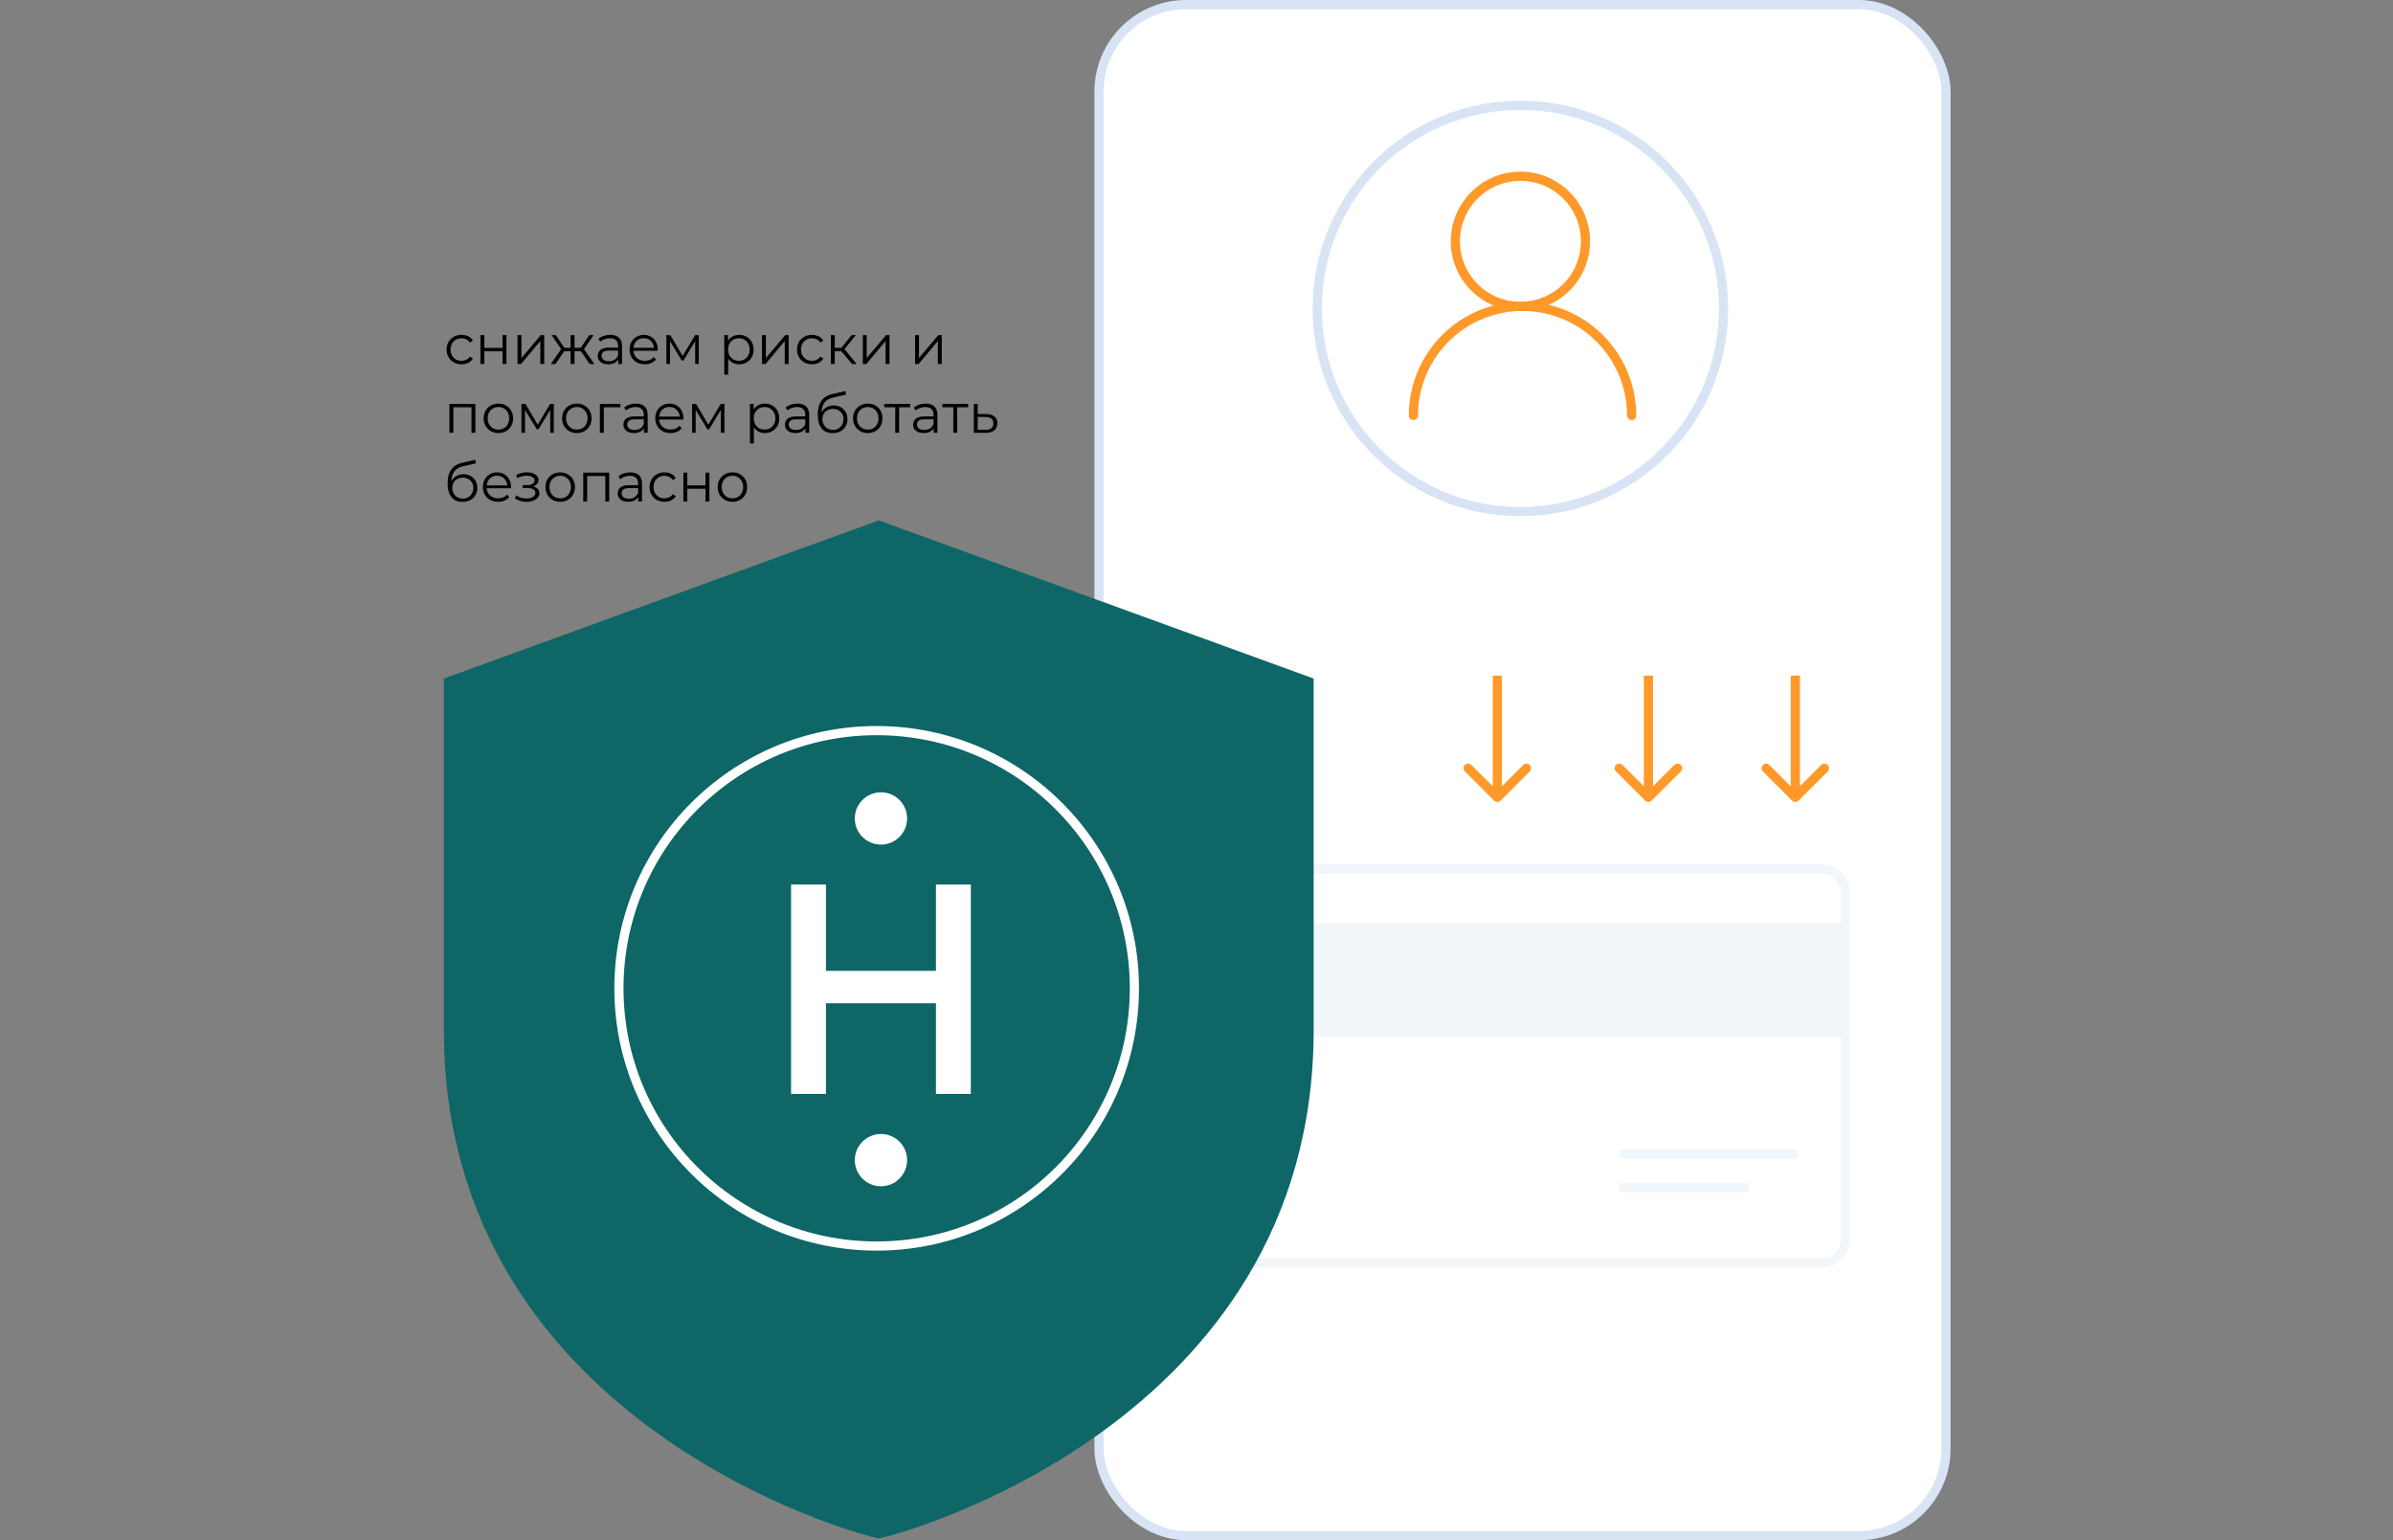 <svg width="522" height="336" viewBox="0 0 522 336" fill="none" xmlns="http://www.w3.org/2000/svg">
<rect x="0" y="0" width="522" height="336" fill="#808080" stroke="none"/>
<rect x="239.731" y="1" width="184.768" height="334" rx="19" fill="white" stroke="#D8E3F4" stroke-width="2"/>
<path d="M331.658 66.834C339.495 66.834 345.849 60.48 345.849 52.643C345.849 44.806 339.495 38.452 331.658 38.452C323.821 38.452 317.467 44.806 317.467 52.643C317.467 60.48 323.821 66.834 331.658 66.834Z" stroke="#FF9929" stroke-width="2" stroke-linecap="round" stroke-linejoin="round"/>
<path d="M355.92 90.638C355.92 87.512 355.304 84.416 354.108 81.528C352.911 78.64 351.158 76.016 348.948 73.806C346.737 71.595 344.113 69.842 341.225 68.646C338.337 67.449 335.242 66.834 332.116 66.834C328.99 66.834 325.895 67.449 323.007 68.646C320.118 69.842 317.494 71.595 315.284 73.806C313.074 76.016 311.32 78.64 310.124 81.528C308.928 84.416 308.312 87.512 308.312 90.638" stroke="#FF9929" stroke-width="2" stroke-linecap="round" stroke-linejoin="round"/>
<rect x="260.704" y="201.417" width="142.823" height="24.719" fill="#F0F6FA"/>
<rect x="261.704" y="189.599" width="140.823" height="85.891" rx="5" stroke="#F0F6FA" stroke-width="2"/>
<path d="M354.088 251.771H391.167" stroke="#F0F6FA" stroke-width="2" stroke-linecap="round"/>
<path d="M354.088 259.095H380.639" stroke="#F0F6FA" stroke-width="2" stroke-linecap="round"/>
<circle cx="331.658" cy="67.291" r="44.319" stroke="#D8E3F4" stroke-width="2"/>
<path d="M390.918 174.658C391.308 175.049 391.942 175.049 392.332 174.658L398.696 168.294C399.087 167.904 399.087 167.27 398.696 166.88C398.306 166.489 397.672 166.489 397.282 166.88L391.625 172.537L385.968 166.88C385.578 166.489 384.944 166.489 384.554 166.88C384.163 167.27 384.163 167.904 384.554 168.294L390.918 174.658ZM390.625 147.401L390.625 173.951L392.625 173.951L392.625 147.401L390.625 147.401Z" fill="#FF9929"/>
<path d="M358.874 174.658C359.265 175.049 359.898 175.049 360.289 174.658L366.653 168.294C367.043 167.904 367.043 167.27 366.653 166.88C366.262 166.489 365.629 166.489 365.238 166.88L359.582 172.537L353.925 166.88C353.534 166.489 352.901 166.489 352.51 166.88C352.12 167.27 352.12 167.904 352.51 168.294L358.874 174.658ZM358.582 147.401L358.582 173.951L360.582 173.951L360.582 147.401L358.582 147.401Z" fill="#FF9929"/>
<path d="M325.915 174.658C326.306 175.049 326.939 175.049 327.33 174.658L333.694 168.294C334.084 167.904 334.084 167.27 333.694 166.88C333.303 166.489 332.67 166.489 332.279 166.88L326.623 172.537L320.966 166.88C320.575 166.489 319.942 166.489 319.551 166.88C319.161 167.27 319.161 167.904 319.551 168.294L325.915 174.658ZM325.623 147.401L325.623 173.951L327.623 173.951L327.623 147.401L325.623 147.401Z" fill="#FF9929"/>
<path d="M100.676 79.471C100.052 79.471 99.492 79.335 98.996 79.063C98.508 78.783 98.124 78.403 97.844 77.923C97.564 77.435 97.424 76.879 97.424 76.255C97.424 75.623 97.564 75.067 97.844 74.587C98.124 74.107 98.508 73.731 98.996 73.459C99.492 73.187 100.052 73.051 100.676 73.051C101.212 73.051 101.696 73.155 102.128 73.363C102.56 73.571 102.9 73.883 103.148 74.299L102.512 74.731C102.296 74.411 102.028 74.175 101.708 74.023C101.388 73.871 101.04 73.795 100.664 73.795C100.216 73.795 99.812 73.899 99.452 74.107C99.092 74.307 98.808 74.591 98.6 74.959C98.392 75.327 98.288 75.759 98.288 76.255C98.288 76.751 98.392 77.183 98.6 77.551C98.808 77.919 99.092 78.207 99.452 78.415C99.812 78.615 100.216 78.715 100.664 78.715C101.04 78.715 101.388 78.639 101.708 78.487C102.028 78.335 102.296 78.103 102.512 77.791L103.148 78.223C102.9 78.631 102.56 78.943 102.128 79.159C101.696 79.367 101.212 79.471 100.676 79.471ZM104.798 79.411V73.111H105.65V75.895H109.622V73.111H110.474V79.411H109.622V76.627H105.65V79.411H104.798ZM112.896 79.411V73.111H113.748V78.115L117.96 73.111H118.716V79.411H117.864V74.395L113.664 79.411H112.896ZM128.633 79.411L126.473 76.291L127.181 75.871L129.653 79.411H128.633ZM125.057 76.603V75.871H127.049V76.603H125.057ZM127.265 76.351L126.449 76.231L128.549 73.111H129.473L127.265 76.351ZM121.169 79.411H120.149L122.621 75.871L123.317 76.291L121.169 79.411ZM125.321 79.411H124.469V73.111H125.321V79.411ZM124.733 76.603H122.753V75.871H124.733V76.603ZM122.549 76.351L120.329 73.111H121.253L123.341 76.231L122.549 76.351ZM134.866 79.411V78.019L134.83 77.791V75.463C134.83 74.927 134.678 74.515 134.374 74.227C134.078 73.939 133.634 73.795 133.042 73.795C132.634 73.795 132.246 73.863 131.878 73.999C131.51 74.135 131.198 74.315 130.942 74.539L130.558 73.903C130.878 73.631 131.262 73.423 131.71 73.279C132.158 73.127 132.63 73.051 133.126 73.051C133.942 73.051 134.57 73.255 135.01 73.663C135.458 74.063 135.682 74.675 135.682 75.499V79.411H134.866ZM132.694 79.471C132.222 79.471 131.81 79.395 131.458 79.243C131.114 79.083 130.85 78.867 130.666 78.595C130.482 78.315 130.39 77.995 130.39 77.635C130.39 77.307 130.466 77.011 130.618 76.747C130.778 76.475 131.034 76.259 131.386 76.099C131.746 75.931 132.226 75.847 132.826 75.847H134.998V76.483H132.85C132.242 76.483 131.818 76.591 131.578 76.807C131.346 77.023 131.23 77.291 131.23 77.611C131.23 77.971 131.37 78.259 131.65 78.475C131.93 78.691 132.322 78.799 132.826 78.799C133.306 78.799 133.718 78.691 134.062 78.475C134.414 78.251 134.67 77.931 134.83 77.515L135.022 78.103C134.862 78.519 134.582 78.851 134.182 79.099C133.79 79.347 133.294 79.471 132.694 79.471ZM140.65 79.471C139.994 79.471 139.418 79.335 138.922 79.063C138.426 78.783 138.038 78.403 137.758 77.923C137.478 77.435 137.338 76.879 137.338 76.255C137.338 75.631 137.47 75.079 137.734 74.599C138.006 74.119 138.374 73.743 138.838 73.471C139.31 73.191 139.838 73.051 140.422 73.051C141.014 73.051 141.538 73.187 141.994 73.459C142.458 73.723 142.822 74.099 143.086 74.587C143.35 75.067 143.482 75.623 143.482 76.255C143.482 76.295 143.478 76.339 143.47 76.387C143.47 76.427 143.47 76.471 143.47 76.519H137.986V75.883H143.014L142.678 76.135C142.678 75.679 142.578 75.275 142.378 74.923C142.186 74.563 141.922 74.283 141.586 74.083C141.25 73.883 140.862 73.783 140.422 73.783C139.99 73.783 139.602 73.883 139.258 74.083C138.914 74.283 138.646 74.563 138.454 74.923C138.262 75.283 138.166 75.695 138.166 76.159V76.291C138.166 76.771 138.27 77.195 138.478 77.563C138.694 77.923 138.99 78.207 139.366 78.415C139.75 78.615 140.186 78.715 140.674 78.715C141.058 78.715 141.414 78.647 141.742 78.511C142.078 78.375 142.366 78.167 142.606 77.887L143.086 78.439C142.806 78.775 142.454 79.031 142.03 79.207C141.614 79.383 141.154 79.471 140.65 79.471ZM145.368 79.411V73.111H146.232L149.088 77.947H148.728L151.632 73.111H152.424V79.411H151.644V74.083L151.8 74.155L149.088 78.643H148.704L145.968 74.107L146.148 74.071V79.411H145.368ZM161.241 79.471C160.697 79.471 160.205 79.347 159.765 79.099C159.325 78.843 158.973 78.479 158.709 78.007C158.453 77.527 158.325 76.943 158.325 76.255C158.325 75.567 158.453 74.987 158.709 74.515C158.965 74.035 159.313 73.671 159.753 73.423C160.193 73.175 160.689 73.051 161.241 73.051C161.841 73.051 162.377 73.187 162.849 73.459C163.329 73.723 163.705 74.099 163.977 74.587C164.249 75.067 164.385 75.623 164.385 76.255C164.385 76.895 164.249 77.455 163.977 77.935C163.705 78.415 163.329 78.791 162.849 79.063C162.377 79.335 161.841 79.471 161.241 79.471ZM157.989 81.739V73.111H158.805V75.007L158.721 76.267L158.841 77.539V81.739H157.989ZM161.181 78.715C161.629 78.715 162.029 78.615 162.381 78.415C162.733 78.207 163.013 77.919 163.221 77.551C163.429 77.175 163.533 76.743 163.533 76.255C163.533 75.767 163.429 75.339 163.221 74.971C163.013 74.603 162.733 74.315 162.381 74.107C162.029 73.899 161.629 73.795 161.181 73.795C160.733 73.795 160.329 73.899 159.969 74.107C159.617 74.315 159.337 74.603 159.129 74.971C158.929 75.339 158.829 75.767 158.829 76.255C158.829 76.743 158.929 77.175 159.129 77.551C159.337 77.919 159.617 78.207 159.969 78.415C160.329 78.615 160.733 78.715 161.181 78.715ZM166.216 79.411V73.111H167.068V78.115L171.28 73.111H172.036V79.411H171.184V74.395L166.984 79.411H166.216ZM177.118 79.471C176.494 79.471 175.934 79.335 175.438 79.063C174.95 78.783 174.566 78.403 174.286 77.923C174.006 77.435 173.866 76.879 173.866 76.255C173.866 75.623 174.006 75.067 174.286 74.587C174.566 74.107 174.95 73.731 175.438 73.459C175.934 73.187 176.494 73.051 177.118 73.051C177.654 73.051 178.138 73.155 178.57 73.363C179.002 73.571 179.342 73.883 179.59 74.299L178.954 74.731C178.738 74.411 178.47 74.175 178.15 74.023C177.83 73.871 177.482 73.795 177.106 73.795C176.658 73.795 176.254 73.899 175.894 74.107C175.534 74.307 175.25 74.591 175.042 74.959C174.834 75.327 174.73 75.759 174.73 76.255C174.73 76.751 174.834 77.183 175.042 77.551C175.25 77.919 175.534 78.207 175.894 78.415C176.254 78.615 176.658 78.715 177.106 78.715C177.482 78.715 177.83 78.639 178.15 78.487C178.47 78.335 178.738 78.103 178.954 77.791L179.59 78.223C179.342 78.631 179.002 78.943 178.57 79.159C178.138 79.367 177.654 79.471 177.118 79.471ZM185.859 79.411L183.267 76.291L183.975 75.871L186.867 79.411H185.859ZM181.239 79.411V73.111H182.091V79.411H181.239ZM181.827 76.603V75.871H183.855V76.603H181.827ZM184.047 76.351L183.255 76.231L185.763 73.111H186.687L184.047 76.351ZM188.212 79.411V73.111H189.064V78.115L193.276 73.111H194.032V79.411H193.18V74.395L188.98 79.411H188.212ZM199.614 79.411V73.111H200.466V78.115L204.678 73.111H205.434V79.411H204.582V74.395L200.382 79.411H199.614ZM98.036 94.411V88.111H103.7V94.411H102.848V88.627L103.064 88.855H98.672L98.888 88.627V94.411H98.036ZM108.714 94.471C108.106 94.471 107.558 94.335 107.07 94.063C106.59 93.783 106.21 93.403 105.93 92.923C105.65 92.435 105.51 91.879 105.51 91.255C105.51 90.623 105.65 90.067 105.93 89.587C106.21 89.107 106.59 88.731 107.07 88.459C107.55 88.187 108.098 88.051 108.714 88.051C109.338 88.051 109.89 88.187 110.37 88.459C110.858 88.731 111.238 89.107 111.51 89.587C111.79 90.067 111.93 90.623 111.93 91.255C111.93 91.879 111.79 92.435 111.51 92.923C111.238 93.403 110.858 93.783 110.37 94.063C109.882 94.335 109.33 94.471 108.714 94.471ZM108.714 93.715C109.17 93.715 109.574 93.615 109.926 93.415C110.278 93.207 110.554 92.919 110.754 92.551C110.962 92.175 111.066 91.743 111.066 91.255C111.066 90.759 110.962 90.327 110.754 89.959C110.554 89.591 110.278 89.307 109.926 89.107C109.574 88.899 109.174 88.795 108.726 88.795C108.278 88.795 107.878 88.899 107.526 89.107C107.174 89.307 106.894 89.591 106.686 89.959C106.478 90.327 106.374 90.759 106.374 91.255C106.374 91.743 106.478 92.175 106.686 92.551C106.894 92.919 107.174 93.207 107.526 93.415C107.878 93.615 108.274 93.715 108.714 93.715ZM113.751 94.411V88.111H114.615L117.471 92.947H117.111L120.015 88.111H120.807V94.411H120.027V89.083L120.183 89.155L117.471 93.643H117.087L114.351 89.107L114.531 89.071V94.411H113.751ZM125.824 94.471C125.216 94.471 124.668 94.335 124.18 94.063C123.7 93.783 123.32 93.403 123.04 92.923C122.76 92.435 122.62 91.879 122.62 91.255C122.62 90.623 122.76 90.067 123.04 89.587C123.32 89.107 123.7 88.731 124.18 88.459C124.66 88.187 125.208 88.051 125.824 88.051C126.448 88.051 127 88.187 127.48 88.459C127.968 88.731 128.348 89.107 128.62 89.587C128.9 90.067 129.04 90.623 129.04 91.255C129.04 91.879 128.9 92.435 128.62 92.923C128.348 93.403 127.968 93.783 127.48 94.063C126.992 94.335 126.44 94.471 125.824 94.471ZM125.824 93.715C126.28 93.715 126.684 93.615 127.036 93.415C127.388 93.207 127.664 92.919 127.864 92.551C128.072 92.175 128.176 91.743 128.176 91.255C128.176 90.759 128.072 90.327 127.864 89.959C127.664 89.591 127.388 89.307 127.036 89.107C126.684 88.899 126.284 88.795 125.836 88.795C125.388 88.795 124.988 88.899 124.636 89.107C124.284 89.307 124.004 89.591 123.796 89.959C123.588 90.327 123.484 90.759 123.484 91.255C123.484 91.743 123.588 92.175 123.796 92.551C124.004 92.919 124.284 93.207 124.636 93.415C124.988 93.615 125.384 93.715 125.824 93.715ZM130.86 94.411V88.111H135.324V88.855H131.496L131.712 88.639V94.411H130.86ZM140.468 94.411V93.019L140.432 92.791V90.463C140.432 89.927 140.28 89.515 139.976 89.227C139.68 88.939 139.236 88.795 138.644 88.795C138.236 88.795 137.848 88.863 137.48 88.999C137.112 89.135 136.8 89.315 136.544 89.539L136.16 88.903C136.48 88.631 136.864 88.423 137.312 88.279C137.76 88.127 138.232 88.051 138.728 88.051C139.544 88.051 140.172 88.255 140.612 88.663C141.06 89.063 141.284 89.675 141.284 90.499V94.411H140.468ZM138.296 94.471C137.824 94.471 137.412 94.395 137.06 94.243C136.716 94.083 136.452 93.867 136.268 93.595C136.084 93.315 135.992 92.995 135.992 92.635C135.992 92.307 136.068 92.011 136.22 91.747C136.38 91.475 136.636 91.259 136.988 91.099C137.348 90.931 137.828 90.847 138.428 90.847H140.6V91.483H138.452C137.844 91.483 137.42 91.591 137.18 91.807C136.948 92.023 136.832 92.291 136.832 92.611C136.832 92.971 136.972 93.259 137.252 93.475C137.532 93.691 137.924 93.799 138.428 93.799C138.908 93.799 139.32 93.691 139.664 93.475C140.016 93.251 140.272 92.931 140.432 92.515L140.624 93.103C140.464 93.519 140.184 93.851 139.784 94.099C139.392 94.347 138.896 94.471 138.296 94.471ZM146.252 94.471C145.596 94.471 145.02 94.335 144.524 94.063C144.028 93.783 143.64 93.403 143.36 92.923C143.08 92.435 142.94 91.879 142.94 91.255C142.94 90.631 143.072 90.079 143.336 89.599C143.608 89.119 143.976 88.743 144.44 88.471C144.912 88.191 145.44 88.051 146.024 88.051C146.616 88.051 147.14 88.187 147.596 88.459C148.06 88.723 148.424 89.099 148.688 89.587C148.952 90.067 149.084 90.623 149.084 91.255C149.084 91.295 149.08 91.339 149.072 91.387C149.072 91.427 149.072 91.471 149.072 91.519H143.588V90.883H148.616L148.28 91.135C148.28 90.679 148.18 90.275 147.98 89.923C147.788 89.563 147.524 89.283 147.188 89.083C146.852 88.883 146.464 88.783 146.024 88.783C145.592 88.783 145.204 88.883 144.86 89.083C144.516 89.283 144.248 89.563 144.056 89.923C143.864 90.283 143.768 90.695 143.768 91.159V91.291C143.768 91.771 143.872 92.195 144.08 92.563C144.296 92.923 144.592 93.207 144.968 93.415C145.352 93.615 145.788 93.715 146.276 93.715C146.66 93.715 147.016 93.647 147.344 93.511C147.68 93.375 147.968 93.167 148.208 92.887L148.688 93.439C148.408 93.775 148.056 94.031 147.632 94.207C147.216 94.383 146.756 94.471 146.252 94.471ZM150.97 94.411V88.111H151.834L154.69 92.947H154.33L157.234 88.111H158.026V94.411H157.246V89.083L157.402 89.155L154.69 93.643H154.306L151.57 89.107L151.75 89.071V94.411H150.97ZM166.843 94.471C166.299 94.471 165.807 94.347 165.367 94.099C164.927 93.843 164.575 93.479 164.311 93.007C164.055 92.527 163.927 91.943 163.927 91.255C163.927 90.567 164.055 89.987 164.311 89.515C164.567 89.035 164.915 88.671 165.355 88.423C165.795 88.175 166.291 88.051 166.843 88.051C167.443 88.051 167.979 88.187 168.451 88.459C168.931 88.723 169.307 89.099 169.579 89.587C169.851 90.067 169.987 90.623 169.987 91.255C169.987 91.895 169.851 92.455 169.579 92.935C169.307 93.415 168.931 93.791 168.451 94.063C167.979 94.335 167.443 94.471 166.843 94.471ZM163.591 96.739V88.111H164.407V90.007L164.323 91.267L164.443 92.539V96.739H163.591ZM166.783 93.715C167.231 93.715 167.631 93.615 167.983 93.415C168.335 93.207 168.615 92.919 168.823 92.551C169.031 92.175 169.135 91.743 169.135 91.255C169.135 90.767 169.031 90.339 168.823 89.971C168.615 89.603 168.335 89.315 167.983 89.107C167.631 88.899 167.231 88.795 166.783 88.795C166.335 88.795 165.931 88.899 165.571 89.107C165.219 89.315 164.939 89.603 164.731 89.971C164.531 90.339 164.431 90.767 164.431 91.255C164.431 91.743 164.531 92.175 164.731 92.551C164.939 92.919 165.219 93.207 165.571 93.415C165.931 93.615 166.335 93.715 166.783 93.715ZM175.694 94.411V93.019L175.658 92.791V90.463C175.658 89.927 175.506 89.515 175.202 89.227C174.906 88.939 174.462 88.795 173.87 88.795C173.462 88.795 173.074 88.863 172.706 88.999C172.338 89.135 172.026 89.315 171.77 89.539L171.386 88.903C171.706 88.631 172.09 88.423 172.538 88.279C172.986 88.127 173.458 88.051 173.954 88.051C174.77 88.051 175.398 88.255 175.838 88.663C176.286 89.063 176.51 89.675 176.51 90.499V94.411H175.694ZM173.522 94.471C173.05 94.471 172.638 94.395 172.286 94.243C171.942 94.083 171.678 93.867 171.494 93.595C171.31 93.315 171.218 92.995 171.218 92.635C171.218 92.307 171.294 92.011 171.446 91.747C171.606 91.475 171.862 91.259 172.214 91.099C172.574 90.931 173.054 90.847 173.654 90.847H175.826V91.483H173.678C173.07 91.483 172.646 91.591 172.406 91.807C172.174 92.023 172.058 92.291 172.058 92.611C172.058 92.971 172.198 93.259 172.478 93.475C172.758 93.691 173.15 93.799 173.654 93.799C174.134 93.799 174.546 93.691 174.89 93.475C175.242 93.251 175.498 92.931 175.658 92.515L175.85 93.103C175.69 93.519 175.41 93.851 175.01 94.099C174.618 94.347 174.122 94.471 173.522 94.471ZM181.61 94.483C181.098 94.483 180.642 94.399 180.242 94.231C179.85 94.063 179.514 93.807 179.234 93.463C178.954 93.119 178.742 92.695 178.598 92.191C178.454 91.679 178.382 91.087 178.382 90.415C178.382 89.815 178.438 89.291 178.55 88.843C178.662 88.387 178.818 87.995 179.018 87.667C179.218 87.339 179.45 87.063 179.714 86.839C179.986 86.607 180.278 86.423 180.59 86.287C180.91 86.143 181.238 86.035 181.574 85.963L184.406 85.303L184.55 86.095L181.886 86.695C181.718 86.735 181.514 86.791 181.274 86.863C181.042 86.935 180.802 87.043 180.554 87.187C180.314 87.331 180.09 87.531 179.882 87.787C179.674 88.043 179.506 88.375 179.378 88.783C179.258 89.183 179.198 89.683 179.198 90.283C179.198 90.411 179.202 90.515 179.21 90.595C179.218 90.667 179.226 90.747 179.234 90.835C179.25 90.915 179.262 91.035 179.27 91.195L178.898 90.883C178.986 90.395 179.166 89.971 179.438 89.611C179.71 89.243 180.05 88.959 180.458 88.759C180.874 88.551 181.334 88.447 181.838 88.447C182.422 88.447 182.942 88.575 183.398 88.831C183.854 89.079 184.21 89.427 184.466 89.875C184.73 90.323 184.862 90.843 184.862 91.435C184.862 92.019 184.726 92.543 184.454 93.007C184.19 93.471 183.814 93.835 183.326 94.099C182.838 94.355 182.266 94.483 181.61 94.483ZM181.706 93.775C182.154 93.775 182.55 93.675 182.894 93.475C183.238 93.267 183.506 92.987 183.698 92.635C183.898 92.283 183.998 91.887 183.998 91.447C183.998 91.015 183.898 90.631 183.698 90.295C183.506 89.959 183.238 89.695 182.894 89.503C182.55 89.303 182.15 89.203 181.694 89.203C181.246 89.203 180.85 89.299 180.506 89.491C180.162 89.675 179.89 89.935 179.69 90.271C179.498 90.607 179.402 90.995 179.402 91.435C179.402 91.875 179.498 92.271 179.69 92.623C179.89 92.975 180.162 93.255 180.506 93.463C180.858 93.671 181.258 93.775 181.706 93.775ZM189.281 94.471C188.673 94.471 188.125 94.335 187.637 94.063C187.157 93.783 186.777 93.403 186.497 92.923C186.217 92.435 186.077 91.879 186.077 91.255C186.077 90.623 186.217 90.067 186.497 89.587C186.777 89.107 187.157 88.731 187.637 88.459C188.117 88.187 188.665 88.051 189.281 88.051C189.905 88.051 190.457 88.187 190.937 88.459C191.425 88.731 191.805 89.107 192.077 89.587C192.357 90.067 192.497 90.623 192.497 91.255C192.497 91.879 192.357 92.435 192.077 92.923C191.805 93.403 191.425 93.783 190.937 94.063C190.449 94.335 189.897 94.471 189.281 94.471ZM189.281 93.715C189.737 93.715 190.141 93.615 190.493 93.415C190.845 93.207 191.121 92.919 191.321 92.551C191.529 92.175 191.633 91.743 191.633 91.255C191.633 90.759 191.529 90.327 191.321 89.959C191.121 89.591 190.845 89.307 190.493 89.107C190.141 88.899 189.741 88.795 189.293 88.795C188.845 88.795 188.445 88.899 188.093 89.107C187.741 89.307 187.461 89.591 187.253 89.959C187.045 90.327 186.941 90.759 186.941 91.255C186.941 91.743 187.045 92.175 187.253 92.551C187.461 92.919 187.741 93.207 188.093 93.415C188.445 93.615 188.841 93.715 189.281 93.715ZM195.283 94.411V88.627L195.499 88.855H192.895V88.111H198.523V88.855H195.919L196.135 88.627V94.411H195.283ZM203.667 94.411V93.019L203.631 92.791V90.463C203.631 89.927 203.479 89.515 203.175 89.227C202.879 88.939 202.435 88.795 201.843 88.795C201.435 88.795 201.047 88.863 200.679 88.999C200.311 89.135 199.999 89.315 199.743 89.539L199.359 88.903C199.679 88.631 200.063 88.423 200.511 88.279C200.959 88.127 201.431 88.051 201.927 88.051C202.743 88.051 203.371 88.255 203.811 88.663C204.259 89.063 204.483 89.675 204.483 90.499V94.411H203.667ZM201.495 94.471C201.023 94.471 200.611 94.395 200.259 94.243C199.915 94.083 199.651 93.867 199.467 93.595C199.283 93.315 199.191 92.995 199.191 92.635C199.191 92.307 199.267 92.011 199.419 91.747C199.579 91.475 199.835 91.259 200.187 91.099C200.547 90.931 201.027 90.847 201.627 90.847H203.799V91.483H201.651C201.043 91.483 200.619 91.591 200.379 91.807C200.147 92.023 200.031 92.291 200.031 92.611C200.031 92.971 200.171 93.259 200.451 93.475C200.731 93.691 201.123 93.799 201.627 93.799C202.107 93.799 202.519 93.691 202.863 93.475C203.215 93.251 203.471 92.931 203.631 92.515L203.823 93.103C203.663 93.519 203.383 93.851 202.983 94.099C202.591 94.347 202.095 94.471 201.495 94.471ZM207.951 94.411V88.627L208.167 88.855H205.563V88.111H211.191V88.855H208.587L208.803 88.627V94.411H207.951ZM215.135 90.331C215.927 90.339 216.527 90.515 216.935 90.859C217.351 91.203 217.559 91.699 217.559 92.347C217.559 93.019 217.335 93.535 216.887 93.895C216.447 94.255 215.807 94.431 214.967 94.423L212.423 94.411V88.111H213.275V90.307L215.135 90.331ZM214.919 93.775C215.503 93.783 215.943 93.667 216.239 93.427C216.543 93.179 216.695 92.819 216.695 92.347C216.695 91.875 216.547 91.531 216.251 91.315C215.955 91.091 215.511 90.975 214.919 90.967L213.275 90.943V93.751L214.919 93.775ZM100.868 109.483C100.356 109.483 99.9 109.399 99.5 109.231C99.108 109.063 98.772 108.807 98.492 108.463C98.212 108.119 98 107.695 97.856 107.191C97.712 106.679 97.64 106.087 97.64 105.415C97.64 104.815 97.696 104.291 97.808 103.843C97.92 103.387 98.076 102.995 98.276 102.667C98.476 102.339 98.708 102.063 98.972 101.839C99.244 101.607 99.536 101.423 99.848 101.287C100.168 101.143 100.496 101.035 100.832 100.963L103.664 100.303L103.808 101.095L101.144 101.695C100.976 101.735 100.772 101.791 100.532 101.863C100.3 101.935 100.06 102.043 99.812 102.187C99.572 102.331 99.348 102.531 99.14 102.787C98.932 103.043 98.764 103.375 98.636 103.783C98.516 104.183 98.456 104.683 98.456 105.283C98.456 105.411 98.46 105.515 98.468 105.595C98.476 105.667 98.484 105.747 98.492 105.835C98.508 105.915 98.52 106.035 98.528 106.195L98.156 105.883C98.244 105.395 98.424 104.971 98.696 104.611C98.968 104.243 99.308 103.959 99.716 103.759C100.132 103.551 100.592 103.447 101.096 103.447C101.68 103.447 102.2 103.575 102.656 103.831C103.112 104.079 103.468 104.427 103.724 104.875C103.988 105.323 104.12 105.843 104.12 106.435C104.12 107.019 103.984 107.543 103.712 108.007C103.448 108.471 103.072 108.835 102.584 109.099C102.096 109.355 101.524 109.483 100.868 109.483ZM100.964 108.775C101.412 108.775 101.808 108.675 102.152 108.475C102.496 108.267 102.764 107.987 102.956 107.635C103.156 107.283 103.256 106.887 103.256 106.447C103.256 106.015 103.156 105.631 102.956 105.295C102.764 104.959 102.496 104.695 102.152 104.503C101.808 104.303 101.408 104.203 100.952 104.203C100.504 104.203 100.108 104.299 99.764 104.491C99.42 104.675 99.148 104.935 98.948 105.271C98.756 105.607 98.66 105.995 98.66 106.435C98.66 106.875 98.756 107.271 98.948 107.623C99.148 107.975 99.42 108.255 99.764 108.463C100.116 108.671 100.516 108.775 100.964 108.775ZM108.646 109.471C107.99 109.471 107.414 109.335 106.918 109.063C106.422 108.783 106.034 108.403 105.754 107.923C105.474 107.435 105.334 106.879 105.334 106.255C105.334 105.631 105.466 105.079 105.73 104.599C106.002 104.119 106.37 103.743 106.834 103.471C107.306 103.191 107.834 103.051 108.418 103.051C109.01 103.051 109.534 103.187 109.99 103.459C110.454 103.723 110.818 104.099 111.082 104.587C111.346 105.067 111.478 105.623 111.478 106.255C111.478 106.295 111.474 106.339 111.466 106.387C111.466 106.427 111.466 106.471 111.466 106.519H105.982V105.883H111.01L110.674 106.135C110.674 105.679 110.574 105.275 110.374 104.923C110.182 104.563 109.918 104.283 109.582 104.083C109.246 103.883 108.858 103.783 108.418 103.783C107.986 103.783 107.598 103.883 107.254 104.083C106.91 104.283 106.642 104.563 106.45 104.923C106.258 105.283 106.162 105.695 106.162 106.159V106.291C106.162 106.771 106.266 107.195 106.474 107.563C106.69 107.923 106.986 108.207 107.362 108.415C107.746 108.615 108.182 108.715 108.67 108.715C109.054 108.715 109.41 108.647 109.738 108.511C110.074 108.375 110.362 108.167 110.602 107.887L111.082 108.439C110.802 108.775 110.45 109.031 110.026 109.207C109.61 109.383 109.15 109.471 108.646 109.471ZM114.881 109.483C115.401 109.483 115.869 109.403 116.285 109.243C116.709 109.083 117.045 108.863 117.293 108.583C117.541 108.295 117.665 107.963 117.665 107.587C117.665 107.107 117.461 106.727 117.053 106.447C116.653 106.167 116.093 106.027 115.373 106.027L115.337 106.255C115.745 106.255 116.109 106.191 116.429 106.063C116.749 105.935 117.005 105.755 117.197 105.523C117.389 105.291 117.485 105.019 117.485 104.707C117.485 104.355 117.365 104.055 117.125 103.807C116.885 103.551 116.561 103.355 116.153 103.219C115.753 103.083 115.301 103.023 114.797 103.039C114.429 103.039 114.061 103.091 113.693 103.195C113.333 103.291 112.969 103.435 112.601 103.627L112.841 104.287C113.169 104.119 113.501 103.995 113.837 103.915C114.173 103.827 114.497 103.779 114.809 103.771C115.153 103.771 115.461 103.811 115.733 103.891C116.005 103.971 116.217 104.091 116.369 104.251C116.529 104.411 116.609 104.603 116.609 104.827C116.609 105.035 116.541 105.215 116.405 105.367C116.277 105.519 116.093 105.635 115.853 105.715C115.613 105.795 115.337 105.835 115.025 105.835H114.005V106.459H115.085C115.613 106.459 116.029 106.555 116.333 106.747C116.637 106.931 116.789 107.191 116.789 107.527C116.789 107.759 116.709 107.967 116.549 108.151C116.389 108.335 116.165 108.479 115.877 108.583C115.589 108.687 115.249 108.743 114.857 108.751C114.465 108.751 114.069 108.695 113.669 108.583C113.269 108.463 112.917 108.291 112.613 108.067L112.337 108.703C112.681 108.967 113.077 109.163 113.525 109.291C113.973 109.419 114.425 109.483 114.881 109.483ZM122.191 109.471C121.583 109.471 121.035 109.335 120.547 109.063C120.067 108.783 119.687 108.403 119.407 107.923C119.127 107.435 118.987 106.879 118.987 106.255C118.987 105.623 119.127 105.067 119.407 104.587C119.687 104.107 120.067 103.731 120.547 103.459C121.027 103.187 121.575 103.051 122.191 103.051C122.815 103.051 123.367 103.187 123.847 103.459C124.335 103.731 124.715 104.107 124.987 104.587C125.267 105.067 125.407 105.623 125.407 106.255C125.407 106.879 125.267 107.435 124.987 107.923C124.715 108.403 124.335 108.783 123.847 109.063C123.359 109.335 122.807 109.471 122.191 109.471ZM122.191 108.715C122.647 108.715 123.051 108.615 123.403 108.415C123.755 108.207 124.031 107.919 124.231 107.551C124.439 107.175 124.543 106.743 124.543 106.255C124.543 105.759 124.439 105.327 124.231 104.959C124.031 104.591 123.755 104.307 123.403 104.107C123.051 103.899 122.651 103.795 122.203 103.795C121.755 103.795 121.355 103.899 121.003 104.107C120.651 104.307 120.371 104.591 120.163 104.959C119.955 105.327 119.851 105.759 119.851 106.255C119.851 106.743 119.955 107.175 120.163 107.551C120.371 107.919 120.651 108.207 121.003 108.415C121.355 108.615 121.751 108.715 122.191 108.715ZM127.228 109.411V103.111H132.892V109.411H132.04V103.627L132.256 103.855H127.864L128.08 103.627V109.411H127.228ZM139.226 109.411V108.019L139.19 107.791V105.463C139.19 104.927 139.038 104.515 138.734 104.227C138.438 103.939 137.994 103.795 137.402 103.795C136.994 103.795 136.606 103.863 136.238 103.999C135.87 104.135 135.558 104.315 135.302 104.539L134.918 103.903C135.238 103.631 135.622 103.423 136.07 103.279C136.518 103.127 136.99 103.051 137.486 103.051C138.302 103.051 138.93 103.255 139.37 103.663C139.818 104.063 140.042 104.675 140.042 105.499V109.411H139.226ZM137.054 109.471C136.582 109.471 136.17 109.395 135.818 109.243C135.474 109.083 135.21 108.867 135.026 108.595C134.842 108.315 134.75 107.995 134.75 107.635C134.75 107.307 134.826 107.011 134.978 106.747C135.138 106.475 135.394 106.259 135.746 106.099C136.106 105.931 136.586 105.847 137.186 105.847H139.358V106.483H137.21C136.602 106.483 136.178 106.591 135.938 106.807C135.706 107.023 135.59 107.291 135.59 107.611C135.59 107.971 135.73 108.259 136.01 108.475C136.29 108.691 136.682 108.799 137.186 108.799C137.666 108.799 138.078 108.691 138.422 108.475C138.774 108.251 139.03 107.931 139.19 107.515L139.382 108.103C139.222 108.519 138.942 108.851 138.542 109.099C138.15 109.347 137.654 109.471 137.054 109.471ZM144.95 109.471C144.326 109.471 143.766 109.335 143.27 109.063C142.782 108.783 142.398 108.403 142.118 107.923C141.838 107.435 141.698 106.879 141.698 106.255C141.698 105.623 141.838 105.067 142.118 104.587C142.398 104.107 142.782 103.731 143.27 103.459C143.766 103.187 144.326 103.051 144.95 103.051C145.486 103.051 145.97 103.155 146.402 103.363C146.834 103.571 147.174 103.883 147.422 104.299L146.786 104.731C146.57 104.411 146.302 104.175 145.982 104.023C145.662 103.871 145.314 103.795 144.938 103.795C144.49 103.795 144.086 103.899 143.726 104.107C143.366 104.307 143.082 104.591 142.874 104.959C142.666 105.327 142.562 105.759 142.562 106.255C142.562 106.751 142.666 107.183 142.874 107.551C143.082 107.919 143.366 108.207 143.726 108.415C144.086 108.615 144.49 108.715 144.938 108.715C145.314 108.715 145.662 108.639 145.982 108.487C146.302 108.335 146.57 108.103 146.786 107.791L147.422 108.223C147.174 108.631 146.834 108.943 146.402 109.159C145.97 109.367 145.486 109.471 144.95 109.471ZM149.071 109.411V103.111H149.923V105.895H153.895V103.111H154.747V109.411H153.895V106.627H149.923V109.411H149.071ZM159.761 109.471C159.153 109.471 158.605 109.335 158.117 109.063C157.637 108.783 157.257 108.403 156.977 107.923C156.697 107.435 156.557 106.879 156.557 106.255C156.557 105.623 156.697 105.067 156.977 104.587C157.257 104.107 157.637 103.731 158.117 103.459C158.597 103.187 159.145 103.051 159.761 103.051C160.385 103.051 160.937 103.187 161.417 103.459C161.905 103.731 162.285 104.107 162.557 104.587C162.837 105.067 162.977 105.623 162.977 106.255C162.977 106.879 162.837 107.435 162.557 107.923C162.285 108.403 161.905 108.783 161.417 109.063C160.929 109.335 160.377 109.471 159.761 109.471ZM159.761 108.715C160.217 108.715 160.621 108.615 160.973 108.415C161.325 108.207 161.601 107.919 161.801 107.551C162.009 107.175 162.113 106.743 162.113 106.255C162.113 105.759 162.009 105.327 161.801 104.959C161.601 104.591 161.325 104.307 160.973 104.107C160.621 103.899 160.221 103.795 159.773 103.795C159.325 103.795 158.925 103.899 158.573 104.107C158.221 104.307 157.941 104.591 157.733 104.959C157.525 105.327 157.421 105.759 157.421 106.255C157.421 106.743 157.525 107.175 157.733 107.551C157.941 107.919 158.221 108.207 158.573 108.415C158.925 108.615 159.321 108.715 159.761 108.715Z" fill="black"/>
<path d="M191.69 113.526L96.824 148.028V224.712C96.824 311.364 188.88 334.934 189.806 335.165L191.69 335.621L193.574 335.165C194.5 334.934 286.556 311.364 286.556 224.712V148.028L191.69 113.526Z" fill="#0E6666"/>
<circle cx="191.232" cy="215.608" r="56.221" stroke="white" stroke-width="2"/>
<path d="M204.165 238.649V218.863H180.166V238.649H172.56V192.962H180.166V211.797H204.165V192.962H211.771V238.649H204.165Z" fill="white"/>
<path d="M192.167 258.793C195.318 258.793 197.872 256.239 197.872 253.089C197.872 249.938 195.318 247.385 192.167 247.385C189.017 247.385 186.463 249.938 186.463 253.089C186.463 256.239 189.017 258.793 192.167 258.793Z" fill="white"/>
<path d="M192.167 184.251C195.318 184.251 197.872 181.698 197.872 178.547C197.872 175.397 195.318 172.843 192.167 172.843C189.017 172.843 186.463 175.397 186.463 178.547C186.463 181.698 189.017 184.251 192.167 184.251Z" fill="white"/>
</svg>
